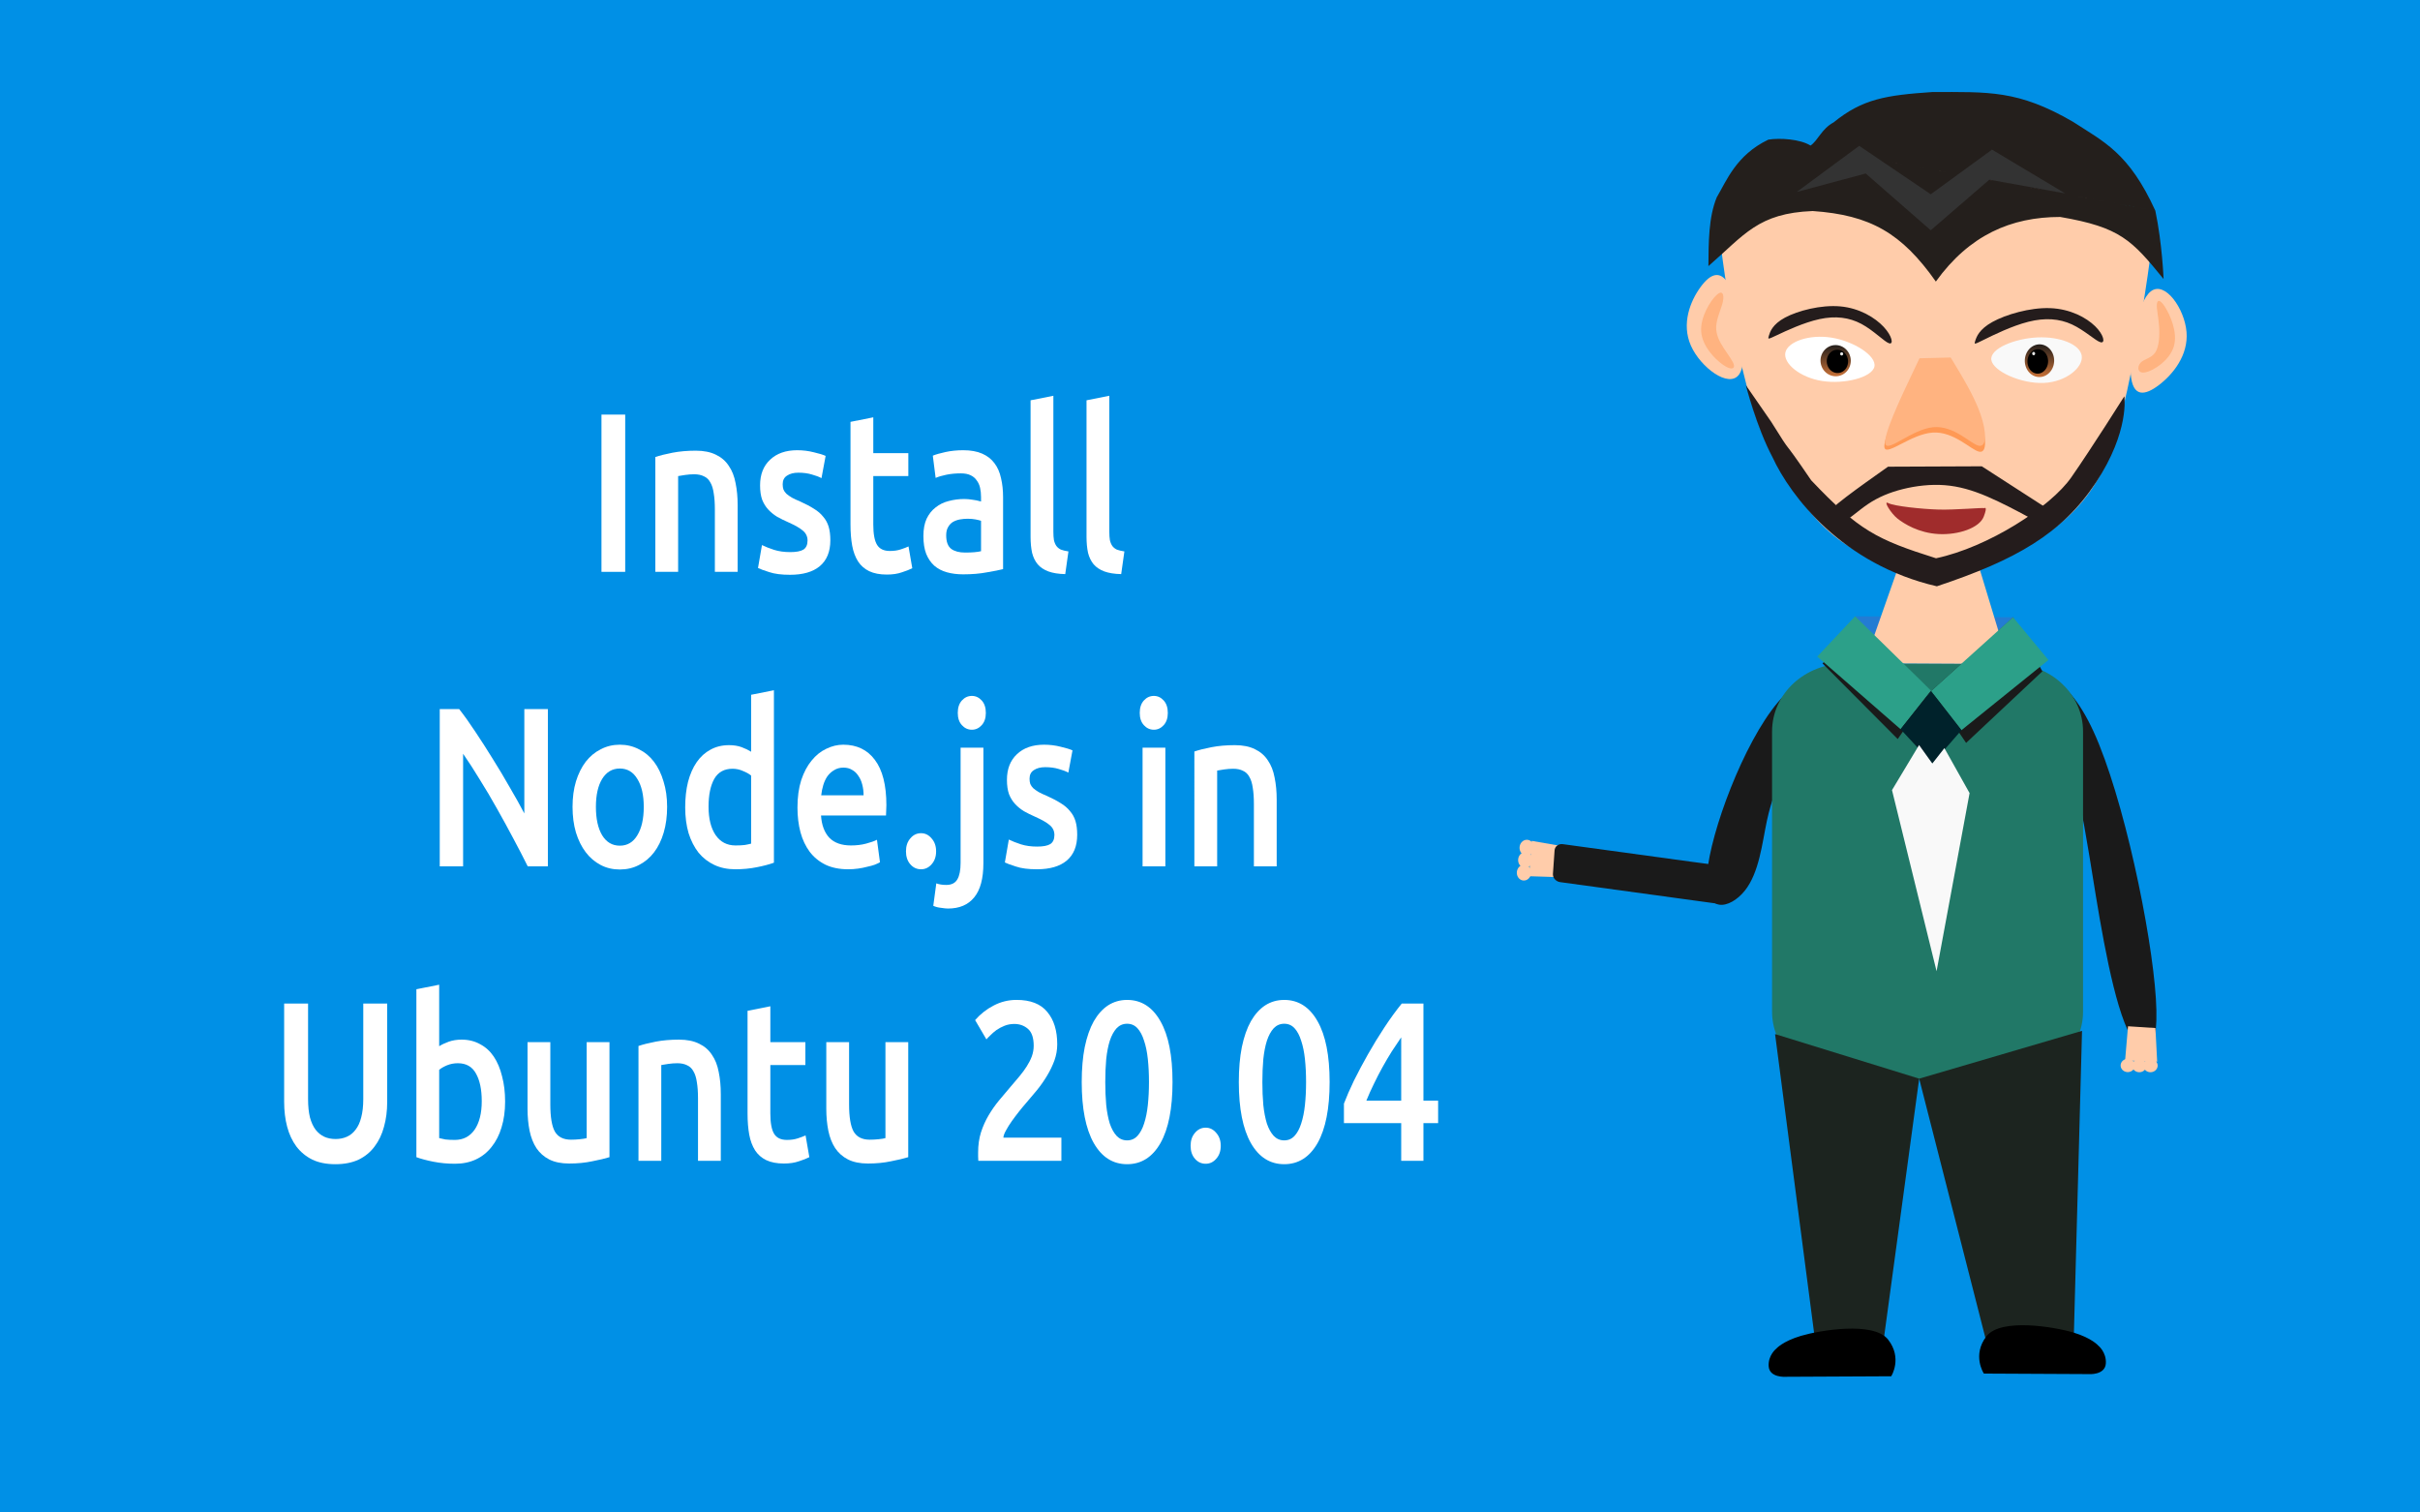 <?xml version="1.0" encoding="UTF-8" standalone="no"?>
<svg
   width="1680"
   height="1050"
   viewBox="0 0 444.5 277.812"
   version="1.1"
   id="svg3357"
   xmlns:xlink="http://www.w3.org/1999/xlink"
   xmlns="http://www.w3.org/2000/svg"
   xmlns:svg="http://www.w3.org/2000/svg"
   xmlns:rdf="http://www.w3.org/1999/02/22-rdf-syntax-ns#"
   xmlns:cc="http://creativecommons.org/ns#"
   xmlns:dc="http://purl.org/dc/elements/1.1/">
  <defs
     id="defs3351">
    <rect
       x="145.117"
       y="268.935"
       width="861.378"
       height="590.595"
       id="rect25145" />
    <rect
       x="168.396"
       y="270.678"
       width="816.319"
       height="597.089"
       id="rect20236" />
    <rect
       x="219.966"
       y="276.149"
       width="791.26"
       height="569.47"
       id="rect16290" />
    <rect
       x="218.734"
       y="291.546"
       width="793.897"
       height="592.245"
       id="rect12441" />
    <rect
       x="188.726"
       y="277.234"
       width="839.6"
       height="561.082"
       id="rect8359" />
    <rect
       x="220.396"
       y="345.83"
       width="788.804"
       height="413.286"
       id="rect4848" />
    <rect
       x="240.745"
       y="215.871"
       width="833.228"
       height="705.085"
       id="rect2129" />
    <linearGradient
       id="linearGradient967">
      <stop
         id="stop963"
         offset="0"
         style="stop-color:#3897f0;stop-opacity:1;" />
      <stop
         style="stop-color:#6ab1f4;stop-opacity:1"
         offset="0"
         id="stop971" />
      <stop
         id="stop965"
         offset="1"
         style="stop-color:#4aa0f1;stop-opacity:1" />
    </linearGradient>
    <linearGradient
       id="linearGradient4115">
      <stop
         style="stop-color:#000000;stop-opacity:1;"
         offset="0"
         id="stop4113" />
    </linearGradient>
    <linearGradient
       id="linearGradient878">
      <stop
         id="stop874"
         offset="0"
         style="stop-color:#241f1c;stop-opacity:1;" />
      <stop
         id="stop876"
         offset="1"
         style="stop-color:#c87137;stop-opacity:1" />
    </linearGradient>
    <filter
       style="color-interpolation-filters:sRGB"
       id="filter1854"
       x="-0.379"
       width="1.759"
       y="-0.334"
       height="1.668">
      <feGaussianBlur
         stdDeviation="1.029"
         id="feGaussianBlur1856" />
    </filter>
    <filter
       style="color-interpolation-filters:sRGB"
       id="filter1902"
       x="-0.472"
       width="1.945"
       y="-0.454"
       height="1.909">
      <feGaussianBlur
         stdDeviation="1.102"
         id="feGaussianBlur1904" />
    </filter>
    <filter
       style="color-interpolation-filters:sRGB"
       id="filter1934"
       x="-0.461"
       width="1.922"
       y="-0.419"
       height="1.838">
      <feGaussianBlur
         stdDeviation="1.017"
         id="feGaussianBlur1936" />
    </filter>
    <filter
       style="color-interpolation-filters:sRGB"
       id="filter1960"
       x="-0.403"
       width="1.805"
       y="-0.421"
       height="1.842">
      <feGaussianBlur
         stdDeviation="1.021"
         id="feGaussianBlur1962" />
    </filter>
    <filter
       style="color-interpolation-filters:sRGB"
       id="filter1986"
       x="-0.656"
       width="2.312"
       y="-0.359"
       height="1.719">
      <feGaussianBlur
         stdDeviation="1.013"
         id="feGaussianBlur1988" />
    </filter>
    <filter
       style="color-interpolation-filters:sRGB"
       id="filter2012"
       x="-0.461"
       width="1.922"
       y="-0.419"
       height="1.838">
      <feGaussianBlur
         stdDeviation="1.017"
         id="feGaussianBlur2014" />
    </filter>
    <filter
       style="color-interpolation-filters:sRGB"
       id="filter2034"
       x="-0.393"
       width="1.786"
       y="-0.343"
       height="1.685">
      <feGaussianBlur
         stdDeviation="1.027"
         id="feGaussianBlur2036" />
    </filter>
    <filter
       style="color-interpolation-filters:sRGB"
       id="filter2052"
       x="-0.432"
       width="1.865"
       y="-0.42"
       height="1.84">
      <feGaussianBlur
         stdDeviation="1.018"
         id="feGaussianBlur2054" />
    </filter>
    <filter
       style="color-interpolation-filters:sRGB"
       id="filter2070"
       x="-0.432"
       width="1.865"
       y="-0.42"
       height="1.84">
      <feGaussianBlur
         stdDeviation="1.018"
         id="feGaussianBlur2072" />
    </filter>
    <filter
       style="color-interpolation-filters:sRGB"
       id="filter2096"
       x="-0.656"
       width="2.312"
       y="-0.359"
       height="1.719">
      <feGaussianBlur
         stdDeviation="1.013"
         id="feGaussianBlur2098" />
    </filter>
    <filter
       style="color-interpolation-filters:sRGB"
       id="filter2850"
       x="-0.532"
       width="2.064"
       y="-0.556"
       height="2.112">
      <feGaussianBlur
         stdDeviation="1.348"
         id="feGaussianBlur2852" />
    </filter>
    <filter
       style="color-interpolation-filters:sRGB"
       id="filter2908"
       x="-0.467"
       width="1.935"
       y="-0.358"
       height="1.716">
      <feGaussianBlur
         stdDeviation="1.169"
         id="feGaussianBlur2910" />
    </filter>
    <filter
       style="color-interpolation-filters:sRGB"
       id="filter2944"
       x="-0.841"
       width="2.683"
       y="-0.354"
       height="1.707">
      <feGaussianBlur
         stdDeviation="1.154"
         id="feGaussianBlur2946" />
    </filter>
    <filter
       style="color-interpolation-filters:sRGB"
       id="filter2984"
       x="-0.486"
       width="1.973"
       y="-0.442"
       height="1.884">
      <feGaussianBlur
         stdDeviation="1.072"
         id="feGaussianBlur2986" />
    </filter>
    <filter
       style="color-interpolation-filters:sRGB"
       id="filter3139"
       x="-0.42"
       width="1.841"
       y="-0.39"
       height="1.779">
      <feGaussianBlur
         stdDeviation="1.168"
         id="feGaussianBlur3141" />
    </filter>
    <filter
       style="color-interpolation-filters:sRGB"
       id="filter3191"
       x="-0.452"
       width="1.905"
       y="-0.377"
       height="1.755">
      <feGaussianBlur
         stdDeviation="1.165"
         id="feGaussianBlur3193" />
    </filter>
    <filter
       style="color-interpolation-filters:sRGB"
       id="filter3250"
       x="-0.47"
       width="1.94"
       y="-0.41"
       height="1.82">
      <feGaussianBlur
         stdDeviation="1.229"
         id="feGaussianBlur3252" />
    </filter>
    <filter
       style="color-interpolation-filters:sRGB"
       id="filter3309"
       x="-0.789"
       width="2.579"
       y="-0.324"
       height="1.648">
      <feGaussianBlur
         stdDeviation="1.072"
         id="feGaussianBlur3311" />
    </filter>
    <filter
       style="color-interpolation-filters:sRGB"
       id="filter3367"
       x="-0.452"
       width="1.904"
       y="-0.47"
       height="1.94">
      <feGaussianBlur
         stdDeviation="1.14"
         id="feGaussianBlur3369" />
    </filter>
    <filter
       style="color-interpolation-filters:sRGB"
       id="filter3429"
       x="-0.435"
       width="1.87"
       y="-0.458"
       height="1.916">
      <feGaussianBlur
         stdDeviation="1.111"
         id="feGaussianBlur3431" />
    </filter>
    <filter
       style="color-interpolation-filters:sRGB"
       id="filter3491"
       x="-0.826"
       width="2.651"
       y="-0.452"
       height="1.904">
      <feGaussianBlur
         stdDeviation="1.274"
         id="feGaussianBlur3493" />
    </filter>
    <filter
       style="color-interpolation-filters:sRGB"
       id="filter3681"
       x="-0.511"
       width="2.022"
       y="-0.531"
       height="2.062">
      <feGaussianBlur
         stdDeviation="1.288"
         id="feGaussianBlur3683" />
    </filter>
    <filter
       style="color-interpolation-filters:sRGB"
       id="filter3747"
       x="-0.433"
       width="1.866"
       y="-0.401"
       height="1.802">
      <feGaussianBlur
         stdDeviation="1.203"
         id="feGaussianBlur3749" />
    </filter>
    <filter
       style="color-interpolation-filters:sRGB"
       id="filter3813"
       x="-0.55"
       width="2.101"
       y="-0.422"
       height="1.844">
      <feGaussianBlur
         stdDeviation="1.376"
         id="feGaussianBlur3815" />
    </filter>
    <filter
       style="color-interpolation-filters:sRGB"
       id="filter3871"
       x="-0.505"
       width="2.011"
       y="-0.532"
       height="2.064">
      <feGaussianBlur
         stdDeviation="1.29"
         id="feGaussianBlur3873" />
    </filter>
    <linearGradient
       xlink:href="#linearGradient878"
       id="linearGradient1478"
       gradientUnits="userSpaceOnUse"
       gradientTransform="matrix(0.176,0,0,0.218,92.945,131.356)"
       x1="69.074"
       y1="24.387"
       x2="69.074"
       y2="43.728" />
    <linearGradient
       xlink:href="#linearGradient878"
       id="linearGradient1480"
       gradientUnits="userSpaceOnUse"
       gradientTransform="matrix(0.176,0,0,0.218,92.945,131.356)"
       x1="69.074"
       y1="24.387"
       x2="69.074"
       y2="43.728" />
    <radialGradient
       gradientUnits="userSpaceOnUse"
       gradientTransform="matrix(2.103,0,0,1.314,0,60.674)"
       r="105.701"
       fy="59.531"
       fx="105.701"
       cy="59.531"
       cx="105.701"
       id="radialGradient969"
       xlink:href="#linearGradient967" />
  </defs>
  <g
     id="flowRoot874"
     style="font-style:normal;font-weight:normal;font-size:40px;line-height:1.25;font-family:sans-serif;letter-spacing:0px;word-spacing:0px;fill:#000000;fill-opacity:1;stroke:none"
     transform="matrix(2.333,0,0,2.388,-3.448,-16.687)" />
  <g
     id="flowRoot1713"
     style="font-style:normal;font-weight:normal;font-size:40px;line-height:1.25;font-family:sans-serif;letter-spacing:0px;word-spacing:0px;fill:#000000;fill-opacity:1;stroke:none"
     transform="matrix(2.103,0,0,2.333,-3.107,-9.965)" />
  <path
     id="rect6108"
     d="M 0,0 H 444.5 V 277.812 H 0 Z"
     style="opacity:1;fill:#0090e6;fill-opacity:1;stroke:none;stroke-width:9.703;stroke-miterlimit:4;stroke-dasharray:none;paint-order:stroke markers fill" />
  <g
     id="flowRoot1110"
     style="font-style:normal;font-weight:normal;font-size:40px;line-height:1.25;font-family:sans-serif;letter-spacing:0px;word-spacing:0px;fill:#000000;fill-opacity:1;stroke:none"
     transform="matrix(2.103,0,0,2.333,-3.107,-9.965)" />
  <g
     id="layer1-0"
     transform="matrix(1.573,0,0,1.459,245.021,25.836)">
    <g
       transform="translate(-93.009,-101.886)"
       id="g1034-6">
      <path
         style="fill:#ffccaa;stroke:none;stroke-width:0.327px;stroke-linecap:butt;stroke-linejoin:miter;stroke-opacity:1"
         d="m 188.888,111.853 c 0,0 -2.21,20.817 -5.487,29.96 -3.277,9.143 -12.298,14.138 -21.674,13.759 -9.376,-0.378 -13.648,-6.465 -17.833,-14.869 -4.185,-8.404 -6.036,-28.628 -6.036,-28.628 19.698,-15.342 35.359,-7.754 51.03,-0.222 z"
         id="path4685-2" />
      <path
         id="path4687-6"
         d="m 22.516,161.076 c 1.868,-0.091 5.603,-0.272 7.801,5.599 2.199,5.871 2.861,17.794 1.976,23.057 -0.884,5.263 -3.315,3.866 -4.235,1.263 -0.92,-2.602 -0.33,-6.407 -0.149,-9.276 0.181,-2.869 -0.047,-4.8 -0.275,-6.731 0,0 0,0 0.317,-1.128 0.317,-1.128 0.953,-3.384 -0.212,-5.688 -1.165,-2.304 -4.128,-4.654 -5.61,-5.83 -1.482,-1.176 -1.482,-1.176 0.386,-1.266 z"
         style="fill:#1a1a1a;fill-opacity:1;stroke:none;stroke-width:0.265px;stroke-linecap:butt;stroke-linejoin:miter;stroke-opacity:1"
         transform="matrix(-1.115,-0.224,-0.262,0.954,222.289,20.41)" />
      <path
         transform="rotate(-6.923,163.22,-1076.232)"
         style="fill:#1a1a1a;fill-opacity:1;stroke:none;stroke-width:0.265px;stroke-linecap:butt;stroke-linejoin:miter;stroke-opacity:1"
         d="m 23.998,162.252 c 0.386,-1.266 4.121,-1.448 6.599,7.117 2.478,8.565 3.699,25.875 3.174,34.253 -0.525,8.377 -2.794,7.821 -4.004,2.55 -1.21,-5.271 -1.359,-15.252 -1.538,-21.235 -0.179,-5.983 -0.387,-7.966 -0.595,-9.949 0,0 0,0 0.317,-1.128 0.317,-1.128 0.953,-3.384 -0.212,-5.688 -1.165,-2.304 -4.128,-4.654 -3.742,-5.921 z"
         id="path4689-1" />
      <g
         style="fill:#ffccaa"
         id="g4701-8"
         transform="matrix(-1,0,0,1,284.227,-12.347)">
        <path
           style="fill:#ffccaa;stroke:none;stroke-width:0.111px;stroke-linecap:butt;stroke-linejoin:miter;stroke-opacity:1"
           d="m 95.298,225.949 3.2,-0.223 0.342,4.299 -3.746,0.161 z"
           id="path4691-7" />
        <g
           style="fill:#ffccaa"
           id="g4699-9">
          <path
             id="circle4693-2"
             d="m 99.36,230.66 a 0.834,0.834 0 0 1 -0.834,0.834 0.834,0.834 0 0 1 -0.834,-0.834 0.834,0.834 0 0 1 0.834,-0.834 0.834,0.834 0 0 1 0.834,0.834 z"
             style="opacity:1;fill:#ffccaa;fill-opacity:1;stroke:none;stroke-width:1.6;stroke-linecap:butt;stroke-linejoin:round;stroke-miterlimit:4;stroke-dasharray:none;stroke-dashoffset:0;stroke-opacity:1;paint-order:markers stroke fill" />
          <path
             id="circle4695-0"
             d="m 98.013,230.676 a 0.834,0.834 0 0 1 -0.834,0.834 0.834,0.834 0 0 1 -0.834,-0.834 0.834,0.834 0 0 1 0.834,-0.834 0.834,0.834 0 0 1 0.834,0.834 z"
             style="opacity:1;fill:#ffccaa;fill-opacity:1;stroke:none;stroke-width:1.6;stroke-linecap:butt;stroke-linejoin:round;stroke-miterlimit:4;stroke-dasharray:none;stroke-dashoffset:0;stroke-opacity:1;paint-order:markers stroke fill" />
          <path
             id="circle4697-2"
             d="m 96.707,230.676 a 0.834,0.834 0 0 1 -0.834,0.834 0.834,0.834 0 0 1 -0.834,-0.834 0.834,0.834 0 0 1 0.834,-0.834 0.834,0.834 0 0 1 0.834,0.834 z"
             style="opacity:1;fill:#ffccaa;fill-opacity:1;stroke:none;stroke-width:1.6;stroke-linecap:butt;stroke-linejoin:round;stroke-miterlimit:4;stroke-dasharray:none;stroke-dashoffset:0;stroke-opacity:1;paint-order:markers stroke fill" />
        </g>
      </g>
      <path
         id="rect4703-3"
         d="m -171.922,167.708 h 19.202 c 4.74,0 8.556,3.816 8.556,8.556 v 35.271 c 0,4.74 -3.816,8.556 -8.556,8.556 h -19.202 c -4.74,0 -8.556,-3.816 -8.556,-8.556 v -35.271 c 0,-4.74 3.816,-8.556 8.556,-8.556 z"
         style="opacity:1;fill:#217867;fill-opacity:1;stroke:none;stroke-width:1.396;stroke-linecap:butt;stroke-linejoin:round;stroke-miterlimit:4;stroke-dasharray:none;stroke-dashoffset:0;stroke-opacity:1;paint-order:markers stroke fill"
         transform="scale(-1,1)" />
      <path
         style="fill:#1a1a1a;stroke:none;stroke-width:0.265px;stroke-linecap:butt;stroke-linejoin:miter;stroke-opacity:1"
         d="m 162.725,171.186 -8.386,-8.231 -4.287,4.748 8.785,9.517 z"
         id="path4705-7" />
      <path
         style="fill:#1a1a1a;stroke:none;stroke-width:0.265px;stroke-linecap:butt;stroke-linejoin:miter;stroke-opacity:1"
         d="m 172.301,161.884 3.425,6.813 -8.904,9.008 -4.097,-6.519 z"
         id="path4707-5" />
      <path
         style="opacity:0.648;fill:#3771c8;fill-opacity:1;stroke:none;stroke-width:0.265px;stroke-linecap:butt;stroke-linejoin:miter;stroke-opacity:1"
         d="m 172.301,161.884 -18.438,-0.117 -0.117,4.228 18.79,0.47 z"
         id="path4709-9" />
      <g
         style="fill:#ffccaa"
         transform="matrix(-1,0,0,1,283.576,-10.105)"
         id="g4713-2">
        <path
           id="path4711-2"
           d="m 115.799,163.684 8.001,-0.677 4.833,14.816 c -5.072,-0.084 -10.512,0.084 -16.808,0 z"
           style="fill:#ffccaa;stroke:none;stroke-width:0.15px;stroke-linecap:butt;stroke-linejoin:miter;stroke-opacity:1" />
      </g>
      <path
         style="fill:#2ca089;fill-opacity:1;stroke:none;stroke-width:0.288px;stroke-linecap:butt;stroke-linejoin:miter;stroke-opacity:1"
         d="m 162.725,171.119 -8.861,-9.353 -4.423,5.071 9.73,9.146 z"
         id="path4715-8" />
      <path
         style="fill:#2ca089;fill-opacity:1;stroke:none;stroke-width:0.265px;stroke-linecap:butt;stroke-linejoin:miter;stroke-opacity:1"
         d="m 172.301,161.884 4.136,5.385 -10.16,8.837 -3.552,-4.92 z"
         id="path4717-9" />
      <path
         style="fill:#00222b;stroke:none;stroke-width:0.187px;stroke-linecap:butt;stroke-linejoin:miter;stroke-opacity:1"
         d="m 162.725,171.186 3.552,4.92 -3.396,4.197 -3.71,-4.319 z"
         id="path4719-7" />
      <path
         style="fill:#f9f9f9;fill-opacity:1;stroke:none;stroke-width:0.265px;stroke-linecap:butt;stroke-linejoin:miter;stroke-opacity:1"
         d="m 164.287,178.363 2.941,5.662 -3.854,22.423 -5.205,-22.8 3.162,-5.675 1.549,2.33 z"
         id="path4721-3" />
      <g
         style="fill:#ffccaa"
         id="g4733-6"
         transform="matrix(-0.126,1.183,-0.993,-0.128,356.656,107.005)">
        <path
           id="path4723-1"
           d="m 95.298,225.949 3.2,-0.223 0.342,4.299 -3.746,0.161 z"
           style="fill:#ffccaa;stroke:none;stroke-width:0.111px;stroke-linecap:butt;stroke-linejoin:miter;stroke-opacity:1" />
        <g
           style="fill:#ffccaa"
           id="g4731-2">
          <path
             id="circle4725-9"
             d="m 99.36,230.66 a 0.834,0.834 0 0 1 -0.834,0.834 0.834,0.834 0 0 1 -0.834,-0.834 0.834,0.834 0 0 1 0.834,-0.834 0.834,0.834 0 0 1 0.834,0.834 z"
             style="opacity:1;fill:#ffccaa;fill-opacity:1;stroke:none;stroke-width:1.6;stroke-linecap:butt;stroke-linejoin:round;stroke-miterlimit:4;stroke-dasharray:none;stroke-dashoffset:0;stroke-opacity:1;paint-order:markers stroke fill" />
          <path
             id="circle4727-3"
             d="m 98.013,230.676 a 0.834,0.834 0 0 1 -0.834,0.834 0.834,0.834 0 0 1 -0.834,-0.834 0.834,0.834 0 0 1 0.834,-0.834 0.834,0.834 0 0 1 0.834,0.834 z"
             style="opacity:1;fill:#ffccaa;fill-opacity:1;stroke:none;stroke-width:1.6;stroke-linecap:butt;stroke-linejoin:round;stroke-miterlimit:4;stroke-dasharray:none;stroke-dashoffset:0;stroke-opacity:1;paint-order:markers stroke fill" />
          <path
             id="circle4729-1"
             d="m 96.707,230.676 a 0.834,0.834 0 0 1 -0.834,0.834 0.834,0.834 0 0 1 -0.834,-0.834 0.834,0.834 0 0 1 0.834,-0.834 0.834,0.834 0 0 1 0.834,0.834 z"
             style="opacity:1;fill:#ffccaa;fill-opacity:1;stroke:none;stroke-width:1.6;stroke-linecap:butt;stroke-linejoin:round;stroke-miterlimit:4;stroke-dasharray:none;stroke-dashoffset:0;stroke-opacity:1;paint-order:markers stroke fill" />
        </g>
      </g>
      <path
         style="fill:#1c241f;fill-opacity:1;stroke:none;stroke-width:0.187px;stroke-linecap:butt;stroke-linejoin:miter;stroke-opacity:1"
         d="m 180.359,213.954 -19.017,6.02 8.116,34.258 9.883,0.576 z"
         id="path4735-9" />
      <path
         style="fill:#1c241f;fill-opacity:1;stroke:none;stroke-width:0.313px;stroke-linecap:butt;stroke-linejoin:miter;stroke-opacity:1"
         d="m 144.515,214.361 16.828,5.613 -4.371,34.68 -7.649,-0.601 z"
         id="path4737-4" />
      <path
         style="fill:#000000;fill-opacity:1;stroke:#000000;stroke-width:0.195px;stroke-linecap:butt;stroke-linejoin:miter;stroke-opacity:1"
         d="m 157.641,252.887 c -1.636,-2.273 -7.913,-1.131 -10.056,-0.445 -2.144,0.686 -2.866,1.6 -2.866,1.6 0,0 -0.938,0.789 -0.853,2.146 0.085,1.357 1.865,1.221 1.865,1.221 l 12.287,-0.065 c 0,0 1.26,-2.184 -0.376,-4.457 z"
         id="path4739-7" />
      <path
         id="path4741-8"
         d="m 169.265,252.481 c 1.636,-2.307 7.913,-1.148 10.056,-0.452 2.144,0.696 2.866,1.624 2.866,1.624 0,0 0.938,0.801 0.853,2.178 -0.085,1.378 -1.865,1.239 -1.865,1.239 l -12.22,-0.066 c 0,0 -1.327,-2.216 0.309,-4.523 z"
         style="fill:#000000;fill-opacity:1;stroke:#000000;stroke-width:0.197px;stroke-linecap:butt;stroke-linejoin:miter;stroke-opacity:1" />
      <g
         id="g4757-4"
         transform="matrix(-0.861,0,0,0.976,267.778,-4.63)">
        <g
           id="g4745-5">
          <path
             style="fill:#f9f9f9;stroke:none;stroke-width:0.265px;stroke-linecap:butt;stroke-linejoin:miter;stroke-opacity:1"
             d="M 35.448,33.019 C 36.256,26.979 49.378,22.295 64.284,22.338 79.19,22.381 96.073,27.152 95.266,33.191 94.459,39.23 76.014,46.553 61.06,46.51 46.106,46.468 34.641,39.058 35.448,33.019 Z"
             id="path4743-0"
             transform="matrix(0.205,0.008,-0.008,0.244,94.568,128.549)" />
        </g>
        <g
           id="g4755-3">
          <path
             style="opacity:1;fill:url(#linearGradient1478);fill-opacity:1;stroke:none;stroke-width:0.314;stroke-linecap:butt;stroke-linejoin:round;stroke-miterlimit:4;stroke-dasharray:none;stroke-dashoffset:0;stroke-opacity:1;paint-order:markers stroke fill"
             id="path4747-6"
             d="m 107.07,138.779 a 1.989,2.108 0 0 1 -1.978,2.108 1.989,2.108 0 0 1 -2,-2.084 1.989,2.108 0 0 1 1.955,-2.131 1.989,2.108 0 0 1 2.022,2.06"
             transform="matrix(1,-0.012,0.016,1,0,0)" />
          <g
             id="g4753-1">
            <path
               transform="matrix(1,-0.01,0.019,1,0,0)"
               d="m 106.3,138.661 a 1.4,1.575 0 0 1 -1.392,1.575 1.4,1.575 0 0 1 -1.408,-1.557 1.4,1.575 0 0 1 1.376,-1.592 1.4,1.575 0 0 1 1.423,1.539"
               id="path4749-0"
               style="opacity:1;fill:#000000;fill-opacity:1;stroke:none;stroke-width:0.516;stroke-linecap:butt;stroke-linejoin:round;stroke-miterlimit:4;stroke-dasharray:none;stroke-dashoffset:0;stroke-opacity:1;paint-order:markers stroke fill" />
            <path
               d="m 108.292,136.6 a 0.202,0.217 0 0 1 -0.2,0.217 0.202,0.217 0 0 1 -0.203,-0.215 0.202,0.217 0 0 1 0.198,-0.22 0.202,0.217 0 0 1 0.205,0.212"
               id="path4751-6"
               style="opacity:1;fill:#e6e6e6;fill-opacity:1;stroke:none;stroke-width:0.891;stroke-linecap:butt;stroke-linejoin:round;stroke-miterlimit:4;stroke-dasharray:none;stroke-dashoffset:0;stroke-opacity:1;paint-order:markers stroke fill" />
          </g>
        </g>
      </g>
      <path
         transform="matrix(-0.533,0,0,0.491,199.558,57.635)"
         id="path4759-3"
         d="m 64.637,147.75 c -2.458,4.678 -4.916,9.356 -6.277,13.812 -1.361,4.457 -1.625,8.689 0.156,8.318 1.782,-0.372 5.538,-5.258 10.213,-4.908 4.675,0.35 9.933,5.909 10.542,3.973 0.61,-1.936 -3.527,-11.471 -5.595,-16.207 -2.068,-4.736 -2.068,-4.673 -2.068,-4.61"
         style="fill:#ff9955;stroke:none;stroke-width:0.265px;stroke-linecap:butt;stroke-linejoin:miter;stroke-opacity:1" />
      <path
         style="fill:#ffb380;stroke:none;stroke-width:0.265px;stroke-linecap:butt;stroke-linejoin:miter;stroke-opacity:1"
         d="m 64.637,147.75 c -2.638,4.711 -5.276,9.422 -6.644,13.688 -1.368,4.266 -1.466,8.087 0.37,7.672 1.836,-0.414 5.536,-4.979 10.213,-4.481 4.677,0.497 9.994,6.02 10.639,4.11 0.645,-1.91 -3.48,-11.355 -5.543,-16.078 -2.063,-4.723 -2.063,-4.723 -2.063,-4.723"
         id="path4761-2"
         transform="matrix(-0.523,0,0,0.52,198.83,52.355)" />
      <path
         style="fill:#241c1c;stroke:none;stroke-width:0.265px;stroke-linecap:butt;stroke-linejoin:miter;stroke-opacity:1"
         d="m 37.293,94.282 c 3.022,-2.503 8.513,-5.006 15.377,-5.149 6.865,-0.144 15.099,2.071 19.629,4.304 4.53,2.233 5.354,4.483 5.766,5.608 0.412,1.125 0.412,1.125 -2.825,-0.303 -3.237,-1.428 -9.567,-4.221 -15.204,-5.517 -5.637,-1.296 -10.504,-1.062 -14.854,0.62 -4.35,1.683 -8.179,4.814 -9.82,5.128 -1.641,0.315 -1.092,-2.187 1.93,-4.69 z"
         id="path4765-0"
         transform="matrix(-0.343,-0.005,-0.004,0.428,195.061,85.085)" />
      <path
         transform="matrix(-0.329,-0.023,0.001,0.432,169.374,85.457)"
         id="path4767-6"
         d="m 37.293,94.282 c 3.022,-2.503 8.513,-5.006 15.377,-5.149 6.865,-0.144 15.099,2.071 19.629,4.304 4.53,2.233 5.354,4.483 5.766,5.608 0.412,1.125 0.412,1.125 -2.825,-0.303 -3.237,-1.428 -9.567,-4.221 -15.204,-5.517 -5.637,-1.296 -10.504,-1.062 -14.854,0.62 -4.35,1.683 -8.179,4.814 -9.82,5.128 -1.641,0.315 -1.092,-2.187 1.93,-4.69 z"
         style="fill:#241c1c;stroke:none;stroke-width:0.265px;stroke-linecap:butt;stroke-linejoin:miter;stroke-opacity:1" />
      <g
         id="g4771-1"
         transform="matrix(-0.945,0.012,0.018,0.906,274.58,2.116)">
        <path
           transform="matrix(1.186,5.7067022e-4,2.8903645e-4,0.445,37.761,92.718)"
           id="path4769-5"
           d="m 69.902,138.513 c 0,0 0,0 0,0 m 4.978,-1.461 c 1.586,3.253 3.172,6.506 4.417,9.264 1.245,2.757 2.147,5.018 2.241,6.672 0.094,1.655 -0.6,2.67 -1.488,1.701 -0.888,-0.969 -1.863,-3.803 -2.975,-5.991 -1.112,-2.188 -2.33,-3.638 -3.703,-4.604 -1.373,-0.966 -2.9,-1.447 -4.361,-1.056 -1.461,0.391 -2.854,1.653 -4.393,3.69 -1.539,2.037 -3.22,4.845 -4.062,6.251 -0.842,1.406 -0.842,1.406 -1.342,1.35 -0.5,-0.056 -1.501,-0.167 -2.001,-0.222 -0.501,-0.056 -0.501,-0.056 -0.501,-0.056 0,0 8.399,-16.766 8.399,-16.766"
           style="fill:#241c1c;stroke:none;stroke-width:0.265px;stroke-linecap:butt;stroke-linejoin:miter;stroke-opacity:1" />
      </g>
      <path
         transform="matrix(0.638,-0.307,-0.339,-0.65,142.045,243.533)"
         id="path4773-5"
         d="m 71.133,139.013 c -2.636,-1.462 -5.041,3.765 -4.653,7.814 0.387,4.049 3.567,6.917 6.203,8.379 2.636,1.462 4.729,1.517 4.342,-2.532 -0.388,-4.048 -3.255,-12.2 -5.891,-13.662 z"
         style="fill:#ffccaa;stroke:none;stroke-width:0.265px;stroke-linecap:butt;stroke-linejoin:miter;stroke-opacity:1" />
      <g
         style="fill:#ffb380"
         transform="matrix(-1.009,0.165,0.169,0.986,268.414,-32.572)"
         id="g4777-4">
        <path
           transform="rotate(-157.399,113.695,129.926)"
           id="path4775-7"
           d="m 74.458,135.91 c -0.397,1.101 -0.741,3.199 0.124,4.808 0.865,1.609 2.936,2.728 3.905,2.972 0.969,0.245 0.834,-0.385 0.236,-1.045 -0.598,-0.66 -1.722,-1.393 -2.324,-2.251 -0.603,-0.858 -0.716,-1.862 -0.741,-2.851 -0.026,-0.99 0.036,-1.963 -0.158,-2.399 -0.194,-0.436 -0.644,-0.335 -1.041,0.766 z"
           style="fill:#ffb380;stroke:none;stroke-width:0.265px;stroke-linecap:butt;stroke-linejoin:miter;stroke-opacity:1" />
      </g>
      <path
         style="fill:#ffccaa;stroke:none;stroke-width:0.265px;stroke-linecap:butt;stroke-linejoin:miter;stroke-opacity:1"
         d="m 71.133,139.013 c -2.636,-1.462 -5.041,3.765 -4.653,7.814 0.387,4.049 3.567,6.917 6.203,8.379 2.636,1.462 4.729,1.517 4.342,-2.532 -0.388,-4.048 -3.255,-12.2 -5.891,-13.662 z"
         id="path4781-6"
         transform="matrix(-0.686,0.108,0.123,0.719,220.106,13.21)" />
      <g
         transform="matrix(-0.993,-0.118,-0.118,0.993,293.843,1.015)"
         id="g4787-5"
         style="fill:#ffb380">
        <g
           id="g4785-6"
           style="fill:#ffb380">
          <path
             transform="rotate(13.895,92.176,189.686)"
             id="path4783-9"
             d="m 75.246,135.667 c -0.477,1.086 -1.117,3.392 -0.42,5.078 0.697,1.687 2.731,2.753 3.704,2.832 0.973,0.08 0.886,-0.827 0.416,-1.262 -0.47,-0.435 -1.323,-0.399 -1.87,-1.075 -0.546,-0.676 -0.786,-2.064 -0.855,-3.248 -0.069,-1.183 0.031,-2.163 -0.076,-2.72 -0.107,-0.557 -0.422,-0.692 -0.899,0.394 z"
             style="fill:#ffb380;stroke:none;stroke-width:0.265px;stroke-linecap:butt;stroke-linejoin:miter;stroke-opacity:1" />
        </g>
      </g>
      <path
         style="fill:#241f1c;stroke:none;stroke-width:0.147px;stroke-linecap:butt;stroke-linejoin:miter;stroke-opacity:1"
         d="m 188.919,110.706 c 0.806,4.137 0.962,8.598 0.962,8.598 -3.718,-4.902 -5.037,-6.514 -12.076,-7.813 -5.738,0 -10.614,2.29 -14.516,8.134 -3.978,-6.088 -7.648,-8.381 -14.38,-8.88 -6.384,0.267 -7.957,2.987 -12.179,6.935 0.026,-2.97 0.01,-6.14 0.977,-8.668 1.121,-2.011 2.232,-5.298 6.021,-7.255 m 0,0 c 1.38,-0.239 3.735,-0.06 4.928,0.747 0.881,-0.657 1.293,-2.11 2.691,-2.917 3.375,-2.957 6.102,-3.422 11.537,-3.823 6.557,-8e-4 9.993,-0.271 16.406,3.739 3.606,2.53 6.537,3.888 9.629,11.203"
         id="path4791-3" />
      <path
         style="fill:#333333;stroke:none;stroke-width:0.222px;stroke-linecap:butt;stroke-linejoin:miter;stroke-opacity:1"
         d="m 178.386,108.524 -8.537,-5.508 -7.155,5.62 -8.354,-6.099 -7.308,5.816 8.066,-2.334 7.595,7.149 6.841,-6.372 z"
         id="path4793-7" />
      <path
         style="fill:#241c1c;stroke:none;stroke-width:0.38px;stroke-linecap:butt;stroke-linejoin:miter;stroke-opacity:1"
         d="m 163.406,157.989 c -11.007,-2.744 -17.084,-11.323 -19.188,-16.246 -1.895,-3.852 -3.111,-9.066 -3.111,-9.066 l 2.946,4.586 c 2.887,4.98 0.725,1.117 4.678,7.379 5.557,6.311 7.63,7.455 14.579,9.819 6.075,-1.384 13.374,-6.444 15.793,-10.185 2.418,-3.742 6.195,-10.208 6.195,-10.208 0,0 0.646,4.399 -3.32,10.863 -3.966,6.464 -9.383,9.759 -18.572,13.059"
         id="path4795-4" />
      <g
         id="g4809-5"
         transform="matrix(-0.888,0,0,0.931,269.488,1.75)">
        <path
           style="fill:#ffffff;fill-opacity:1;stroke:none;stroke-width:0.265px;stroke-linecap:butt;stroke-linejoin:miter;stroke-opacity:1"
           d="M 35.578,32.306 C 36.313,26.21 49.489,20.755 63.865,21.352 78.242,21.948 94,28.607 93.266,34.702 92.532,40.797 75.356,46.351 60.933,45.752 46.51,45.152 34.843,38.401 35.578,32.306 Z"
           id="path4797-2"
           transform="matrix(-0.204,0.023,0.026,0.243,145.797,127.535)" />
        <g
           transform="matrix(-1,0,0,1,240.069,-0.209)"
           id="g4807">
          <path
             transform="matrix(1,-0.012,0.016,1,0,0)"
             d="m 107.07,138.779 a 1.989,2.108 0 0 1 -1.978,2.108 1.989,2.108 0 0 1 -2,-2.084 1.989,2.108 0 0 1 1.955,-2.131 1.989,2.108 0 0 1 2.022,2.06"
             id="path4799-5"
             style="opacity:1;fill:url(#linearGradient1480);fill-opacity:1;stroke:none;stroke-width:0.314;stroke-linecap:butt;stroke-linejoin:round;stroke-miterlimit:4;stroke-dasharray:none;stroke-dashoffset:0;stroke-opacity:1;paint-order:markers stroke fill" />
          <g
             id="g4805-4">
            <path
               style="opacity:1;fill:#000000;fill-opacity:1;stroke:none;stroke-width:0.516;stroke-linecap:butt;stroke-linejoin:round;stroke-miterlimit:4;stroke-dasharray:none;stroke-dashoffset:0;stroke-opacity:1;paint-order:markers stroke fill"
               id="path4801-7"
               d="m 106.3,138.661 a 1.4,1.575 0 0 1 -1.392,1.575 1.4,1.575 0 0 1 -1.408,-1.557 1.4,1.575 0 0 1 1.376,-1.592 1.4,1.575 0 0 1 1.423,1.539"
               transform="matrix(1,-0.01,0.019,1,0,0)" />
            <path
               style="opacity:1;fill:#e6e6e6;fill-opacity:1;stroke:none;stroke-width:0.891;stroke-linecap:butt;stroke-linejoin:round;stroke-miterlimit:4;stroke-dasharray:none;stroke-dashoffset:0;stroke-opacity:1;paint-order:markers stroke fill"
               id="path4803-4"
               d="m 108.292,136.6 a 0.202,0.217 0 0 1 -0.2,0.217 0.202,0.217 0 0 1 -0.203,-0.215 0.202,0.217 0 0 1 0.198,-0.22 0.202,0.217 0 0 1 0.205,0.212" />
          </g>
        </g>
      </g>
      <path
         style="fill:none;stroke:#000000;stroke-width:0;stroke-linecap:butt;stroke-linejoin:miter;stroke-miterlimit:4;stroke-dasharray:none;stroke-opacity:1"
         d="m 170.335,147.064 -6.764,-0.529 -0.713,0.184 -0.391,0.46 -0.207,0.345 1.15,0.276 7.247,0.115 z"
         id="path4811-4" />
      <path
         style="fill:#a02c2c;fill-opacity:1;stroke:none;stroke-width:0.294px;stroke-linecap:butt;stroke-linejoin:miter;stroke-opacity:1"
         d="m 168.95,148.15 c -0.195,-0.083 -3.405,0.238 -5.338,0.179 -1.933,-0.059 -5.209,-0.428 -5.875,-0.815 -0.666,-0.388 0.327,1.321 1.083,1.96 0.756,0.639 2.459,1.804 4.787,1.938 2.328,0.134 4.77,-0.775 5.272,-2.187 0.502,-1.413 0.071,-1.074 0.071,-1.074 z"
         id="path4813-3" />
      <path
         id="rect4815-0"
         d="m -151.034,171.473 h 18.697 c 0.507,0 0.916,0.408 0.916,0.916 v 2.96 c 0,0.507 -0.408,0.916 -0.916,0.916 h -18.697 c -0.507,0 -0.916,-0.408 -0.916,-0.916 v -2.96 c 0,-0.507 0.408,-0.916 0.916,-0.916 z"
         style="fill:#1a1a1a;fill-opacity:1;stroke:none;stroke-width:0.19"
         transform="matrix(-0.989,-0.146,-0.065,0.998,0,0)" />
    </g>
  </g>
  <g
     id="flowRoot1288"
     style="font-style:normal;font-weight:normal;font-size:40px;line-height:1.25;font-family:sans-serif;letter-spacing:0px;word-spacing:0px;fill:#000000;fill-opacity:1;stroke:none"
     transform="scale(2.103,2.333)" />
  <g
     aria-label="Install
Node.js in
Ubuntu 20.04"
     transform="matrix(0.865,0,0,1.042,-340.644,-214.06)"
     id="text25143"
     style="font-size:40px;line-height:1.25;letter-spacing:0px;word-spacing:0px;white-space:pre;shape-inside:url(#rect25145);fill:#ffffff">
    <path
       d="m 521.526,278.515 h 5.04 v 27.72 h -5.04 z"
       style="font-weight:500;font-family:Ubuntu;-inkscape-font-specification:'Ubuntu Medium';text-align:center;text-anchor:middle"
       id="path26589" />
    <path
       d="m 532.966,285.995 q 1.4,-0.4 3.64,-0.76 2.24,-0.36 4.96,-0.36 2.56,0 4.28,0.72 1.72,0.68 2.72,1.96 1.04,1.24 1.44,3.04 0.44,1.76 0.44,3.88 v 11.76 h -4.84 v -11 q 0,-1.68 -0.24,-2.84 -0.2,-1.2 -0.72,-1.92 -0.48,-0.76 -1.36,-1.08 -0.84,-0.36 -2.08,-0.36 -0.92,0 -1.92,0.12 -1,0.12 -1.48,0.2 v 16.88 h -4.84 z"
       style="font-weight:500;font-family:Ubuntu;-inkscape-font-specification:'Ubuntu Medium';text-align:center;text-anchor:middle"
       id="path26591" />
    <path
       d="m 561.606,302.755 q 1.92,0 2.8,-0.44 0.88,-0.48 0.88,-1.6 0,-1.04 -0.96,-1.72 -0.92,-0.68 -3.08,-1.48 -1.32,-0.48 -2.44,-1 -1.08,-0.56 -1.88,-1.28 -0.8,-0.72 -1.28,-1.72 -0.44,-1.04 -0.44,-2.52 0,-2.88 2.12,-4.52 2.12,-1.68 5.76,-1.68 1.84,0 3.52,0.36 1.68,0.32 2.52,0.64 l -0.88,3.92 q -0.8,-0.36 -2.04,-0.64 -1.24,-0.32 -2.88,-0.32 -1.48,0 -2.4,0.52 -0.92,0.48 -0.92,1.52 0,0.52 0.16,0.92 0.2,0.4 0.64,0.76 0.44,0.32 1.16,0.68 0.72,0.32 1.76,0.68 1.72,0.64 2.92,1.28 1.2,0.6 1.96,1.4 0.8,0.76 1.16,1.76 0.36,1 0.36,2.4 0,3 -2.24,4.56 -2.2,1.52 -6.32,1.52 -2.76,0 -4.44,-0.48 -1.68,-0.44 -2.36,-0.72 l 0.84,-4.04 q 1.08,0.44 2.56,0.84 1.52,0.4 3.44,0.4 z"
       style="font-weight:500;font-family:Ubuntu;-inkscape-font-specification:'Ubuntu Medium';text-align:center;text-anchor:middle"
       id="path26593" />
    <path
       d="m 574.406,279.795 4.84,-0.8 v 6.32 h 7.44 v 4.04 h -7.44 v 8.52 q 0,2.52 0.8,3.6 0.8,1.08 2.72,1.08 1.32,0 2.32,-0.28 1.04,-0.28 1.64,-0.52 l 0.8,3.84 q -0.84,0.36 -2.2,0.72 -1.36,0.4 -3.2,0.4 -2.24,0 -3.76,-0.6 -1.48,-0.6 -2.36,-1.72 -0.88,-1.16 -1.24,-2.76 -0.36,-1.64 -0.36,-3.72 z"
       style="font-weight:500;font-family:Ubuntu;-inkscape-font-specification:'Ubuntu Medium';text-align:center;text-anchor:middle"
       id="path26595" />
    <path
       d="m 598.726,302.835 q 2.24,0 3.4,-0.24 v -5.36 q -0.4,-0.12 -1.16,-0.24 -0.76,-0.12 -1.68,-0.12 -0.8,0 -1.64,0.12 -0.8,0.12 -1.48,0.44 -0.64,0.32 -1.04,0.92 -0.4,0.56 -0.4,1.44 0,1.72 1.08,2.4 1.08,0.64 2.92,0.64 z m -0.4,-18.04 q 2.4,0 4.04,0.6 1.64,0.6 2.6,1.68 1,1.08 1.4,2.64 0.44,1.52 0.44,3.36 v 12.68 q -1.12,0.24 -3.4,0.56 -2.24,0.36 -5.08,0.36 -1.88,0 -3.44,-0.36 -1.56,-0.36 -2.68,-1.16 -1.08,-0.8 -1.72,-2.08 -0.6,-1.28 -0.6,-3.16 0,-1.8 0.68,-3.04 0.72,-1.24 1.92,-2 1.2,-0.8 2.76,-1.12 1.6,-0.36 3.32,-0.36 0.8,0 1.68,0.12 0.88,0.08 1.88,0.32 v -0.8 q 0,-0.84 -0.2,-1.6 -0.2,-0.76 -0.72,-1.32 -0.48,-0.6 -1.32,-0.92 -0.8,-0.32 -2.04,-0.32 -1.68,0 -3.08,0.24 -1.4,0.24 -2.28,0.56 l -0.6,-3.92 q 0.92,-0.32 2.68,-0.64 1.76,-0.32 3.76,-0.32 z"
       style="font-weight:500;font-family:Ubuntu;-inkscape-font-specification:'Ubuntu Medium';text-align:center;text-anchor:middle"
       id="path26597" />
    <path
       d="m 620.006,306.635 q -2.16,-0.04 -3.6,-0.48 -1.4,-0.44 -2.24,-1.24 -0.84,-0.84 -1.2,-2.04 -0.32,-1.24 -0.32,-2.8 v -24.08 l 4.84,-0.8 v 23.96 q 0,0.88 0.12,1.48 0.16,0.6 0.52,1.04 0.36,0.4 0.96,0.64 0.64,0.2 1.6,0.32 z"
       style="font-weight:500;font-family:Ubuntu;-inkscape-font-specification:'Ubuntu Medium';text-align:center;text-anchor:middle"
       id="path26599" />
    <path
       d="m 631.886,306.635 q -2.16,-0.04 -3.6,-0.48 -1.4,-0.44 -2.24,-1.24 -0.84,-0.84 -1.2,-2.04 -0.32,-1.24 -0.32,-2.8 v -24.08 l 4.84,-0.8 v 23.96 q 0,0.88 0.12,1.48 0.16,0.6 0.52,1.04 0.36,0.4 0.96,0.64 0.64,0.2 1.6,0.32 z"
       style="font-weight:500;font-family:Ubuntu;-inkscape-font-specification:'Ubuntu Medium';text-align:center;text-anchor:middle"
       id="path26601" />
    <path
       d="m 505.866,358.144 q -1.36,-2.28 -3.04,-4.88 -1.68,-2.64 -3.48,-5.28 -1.8,-2.68 -3.68,-5.16 -1.84,-2.52 -3.52,-4.52 v 19.84 h -4.96 v -27.72 h 4.12 q 1.6,1.68 3.44,4 1.84,2.28 3.68,4.76 1.88,2.48 3.6,5 1.76,2.48 3.12,4.64 v -18.4 h 5 v 27.72 z"
       style="font-weight:500;font-family:Ubuntu;-inkscape-font-specification:'Ubuntu Medium';text-align:center;text-anchor:middle"
       id="path26603" />
    <path
       d="m 535.466,347.664 q 0,2.48 -0.72,4.52 -0.72,2.04 -2.04,3.48 -1.32,1.44 -3.2,2.24 -1.84,0.8 -4.08,0.8 -2.24,0 -4.08,-0.8 -1.84,-0.8 -3.16,-2.24 -1.32,-1.44 -2.08,-3.48 -0.72,-2.04 -0.72,-4.52 0,-2.48 0.72,-4.48 0.76,-2.04 2.08,-3.48 1.36,-1.44 3.2,-2.2 1.84,-0.8 4.04,-0.8 2.2,0 4.04,0.8 1.88,0.76 3.2,2.2 1.32,1.44 2.04,3.48 0.76,2 0.76,4.48 z m -4.96,0 q 0,-3.12 -1.36,-4.92 -1.32,-1.84 -3.72,-1.84 -2.4,0 -3.76,1.84 -1.32,1.8 -1.32,4.92 0,3.16 1.32,5 1.36,1.84 3.76,1.84 2.4,0 3.72,-1.84 1.36,-1.84 1.36,-5 z"
       style="font-weight:500;font-family:Ubuntu;-inkscape-font-specification:'Ubuntu Medium';text-align:center;text-anchor:middle"
       id="path26605" />
    <path
       d="m 544.266,347.624 q 0,3.2 1.52,5.04 1.52,1.8 4.2,1.8 1.16,0 1.96,-0.08 0.84,-0.12 1.36,-0.24 v -12 q -0.64,-0.44 -1.72,-0.8 -1.04,-0.4 -2.24,-0.4 -2.64,0 -3.88,1.8 -1.2,1.8 -1.2,4.88 z m 13.88,9.88 q -1.44,0.44 -3.64,0.8 -2.16,0.36 -4.56,0.36 -2.48,0 -4.44,-0.76 -1.96,-0.76 -3.36,-2.16 -1.36,-1.44 -2.12,-3.44 -0.72,-2.04 -0.72,-4.56 0,-2.48 0.6,-4.48 0.64,-2.04 1.84,-3.48 1.2,-1.44 2.92,-2.2 1.72,-0.8 3.96,-0.8 1.52,0 2.68,0.36 1.16,0.36 2,0.8 v -10.04 l 4.84,-0.8 z"
       style="font-weight:500;font-family:Ubuntu;-inkscape-font-specification:'Ubuntu Medium';text-align:center;text-anchor:middle"
       id="path26607" />
    <path
       d="m 563.146,347.784 q 0,-2.76 0.8,-4.84 0.84,-2.08 2.2,-3.44 1.36,-1.4 3.12,-2.08 1.76,-0.72 3.6,-0.72 4.32,0 6.72,2.68 2.44,2.68 2.44,8 0,0.4 -0.04,0.92 0,0.48 -0.04,0.88 h -13.8 q 0.2,2.52 1.76,3.92 1.6,1.36 4.6,1.36 1.76,0 3.2,-0.32 1.48,-0.32 2.32,-0.68 l 0.64,3.96 q -0.4,0.2 -1.12,0.44 -0.68,0.2 -1.6,0.36 -0.88,0.2 -1.92,0.32 -1.04,0.12 -2.12,0.12 -2.76,0 -4.8,-0.8 -2.04,-0.84 -3.36,-2.28 -1.32,-1.48 -1.96,-3.44 -0.64,-2 -0.64,-4.36 z m 14.04,-2.16 q 0,-1 -0.28,-1.88 -0.28,-0.92 -0.84,-1.56 -0.52,-0.68 -1.32,-1.04 -0.76,-0.4 -1.84,-0.4 -1.12,0 -1.96,0.44 -0.84,0.4 -1.44,1.08 -0.56,0.68 -0.88,1.56 -0.32,0.88 -0.44,1.8 z"
       style="font-weight:500;font-family:Ubuntu;-inkscape-font-specification:'Ubuntu Medium';text-align:center;text-anchor:middle"
       id="path26609" />
    <path
       d="m 592.586,355.504 q 0,1.4 -0.96,2.28 -0.92,0.88 -2.24,0.88 -1.36,0 -2.28,-0.88 -0.92,-0.88 -0.92,-2.28 0,-1.4 0.92,-2.28 0.92,-0.92 2.28,-0.92 1.32,0 2.24,0.92 0.96,0.88 0.96,2.28 z"
       style="font-weight:500;font-family:Ubuntu;-inkscape-font-specification:'Ubuntu Medium';text-align:center;text-anchor:middle"
       id="path26611" />
    <path
       d="m 595.106,365.584 q -0.52,0 -1.44,-0.12 -0.96,-0.08 -1.68,-0.36 l 0.64,-3.96 q 0.88,0.28 2.12,0.28 1.68,0 2.36,-1 0.68,-0.96 0.68,-2.92 v -20.28 h 4.84 v 20.36 q 0,4.08 -1.96,6.04 -1.92,1.96 -5.56,1.96 z m 8.04,-34.48 q 0,1.36 -0.88,2.16 -0.88,0.8 -2.08,0.8 -1.24,0 -2.12,-0.8 -0.88,-0.8 -0.88,-2.16 0,-1.4 0.88,-2.2 0.88,-0.8 2.12,-0.8 1.2,0 2.08,0.8 0.88,0.8 0.88,2.2 z"
       style="font-weight:500;font-family:Ubuntu;-inkscape-font-specification:'Ubuntu Medium';text-align:center;text-anchor:middle"
       id="path26613" />
    <path
       d="m 614.026,354.664 q 1.92,0 2.8,-0.44 0.88,-0.48 0.88,-1.6 0,-1.04 -0.96,-1.72 -0.92,-0.68 -3.08,-1.48 -1.32,-0.48 -2.44,-1 -1.08,-0.56 -1.88,-1.28 -0.8,-0.72 -1.28,-1.72 -0.44,-1.04 -0.44,-2.52 0,-2.88 2.12,-4.52 2.12,-1.68 5.76,-1.68 1.84,0 3.52,0.36 1.68,0.32 2.52,0.64 l -0.88,3.92 q -0.8,-0.36 -2.04,-0.64 -1.24,-0.32 -2.88,-0.32 -1.48,0 -2.4,0.52 -0.92,0.48 -0.92,1.52 0,0.52 0.16,0.92 0.2,0.4 0.64,0.76 0.44,0.32 1.16,0.68 0.72,0.32 1.76,0.68 1.72,0.64 2.92,1.28 1.2,0.6 1.96,1.4 0.8,0.76 1.16,1.76 0.36,1 0.36,2.4 0,3 -2.24,4.56 -2.2,1.52 -6.32,1.52 -2.76,0 -4.44,-0.48 -1.68,-0.44 -2.36,-0.72 l 0.84,-4.04 q 1.08,0.44 2.56,0.84 1.52,0.4 3.44,0.4 z"
       style="font-weight:500;font-family:Ubuntu;-inkscape-font-specification:'Ubuntu Medium';text-align:center;text-anchor:middle"
       id="path26615" />
    <path
       d="m 641.266,358.144 h -4.84 v -20.92 h 4.84 z m 0.52,-27.04 q 0,1.36 -0.88,2.16 -0.88,0.8 -2.08,0.8 -1.24,0 -2.12,-0.8 -0.88,-0.8 -0.88,-2.16 0,-1.4 0.88,-2.2 0.88,-0.8 2.12,-0.8 1.2,0 2.08,0.8 0.88,0.8 0.88,2.2 z"
       style="font-weight:500;font-family:Ubuntu;-inkscape-font-specification:'Ubuntu Medium';text-align:center;text-anchor:middle"
       id="path26617" />
    <path
       d="m 647.426,337.904 q 1.4,-0.4 3.64,-0.76 2.24,-0.36 4.96,-0.36 2.56,0 4.28,0.72 1.72,0.68 2.72,1.96 1.04,1.24 1.44,3.04 0.44,1.76 0.44,3.88 v 11.76 h -4.84 v -11 q 0,-1.68 -0.24,-2.84 -0.2,-1.2 -0.72,-1.92 -0.48,-0.76 -1.36,-1.08 -0.84,-0.36 -2.08,-0.36 -0.92,0 -1.92,0.12 -1,0.12 -1.48,0.2 v 16.88 h -4.84 z"
       style="font-weight:500;font-family:Ubuntu;-inkscape-font-specification:'Ubuntu Medium';text-align:center;text-anchor:middle"
       id="path26619" />
    <path
       d="m 465.026,410.653 q -2.84,0 -4.88,-0.8 -2.04,-0.84 -3.4,-2.32 -1.32,-1.48 -1.96,-3.48 -0.64,-2 -0.64,-4.4 v -17.32 h 5.08 v 16.84 q 0,1.88 0.4,3.24 0.44,1.32 1.2,2.16 0.8,0.84 1.84,1.24 1.08,0.4 2.4,0.4 1.32,0 2.4,-0.4 1.08,-0.4 1.84,-1.24 0.8,-0.84 1.2,-2.16 0.44,-1.36 0.44,-3.24 v -16.84 h 5.08 v 17.32 q 0,2.4 -0.68,4.4 -0.64,2 -2,3.48 -1.32,1.48 -3.4,2.32 -2.08,0.8 -4.92,0.8 z"
       style="font-weight:500;font-family:Ubuntu;-inkscape-font-specification:'Ubuntu Medium';text-align:center;text-anchor:middle"
       id="path26621" />
    <path
       d="m 496.106,399.533 q 0,-3.08 -1.24,-4.88 -1.2,-1.8 -3.84,-1.8 -1.2,0 -2.28,0.36 -1.04,0.36 -1.68,0.8 v 12.04 q 0.52,0.12 1.32,0.24 0.84,0.08 2,0.08 2.68,0 4.2,-1.8 1.52,-1.84 1.52,-5.04 z m 4.96,0.08 q 0,2.52 -0.76,4.56 -0.72,2 -2.12,3.44 -1.36,1.44 -3.32,2.2 -1.96,0.76 -4.44,0.76 -2.4,0 -4.6,-0.36 -2.16,-0.36 -3.6,-0.8 v -29.6 l 4.84,-0.8 v 10.84 q 0.84,-0.44 2.04,-0.8 1.24,-0.36 2.72,-0.36 2.2,0 3.92,0.8 1.76,0.76 2.92,2.2 1.16,1.44 1.76,3.48 0.64,2 0.64,4.44 z"
       style="font-weight:500;font-family:Ubuntu;-inkscape-font-specification:'Ubuntu Medium';text-align:center;text-anchor:middle"
       id="path26623" />
    <path
       d="m 523.226,409.413 q -1.4,0.36 -3.64,0.72 -2.24,0.4 -4.92,0.4 -2.52,0 -4.24,-0.72 -1.68,-0.72 -2.72,-2 -1,-1.28 -1.44,-3.04 -0.44,-1.8 -0.44,-3.92 v -11.72 h 4.84 v 10.96 q 0,3.36 0.96,4.8 1,1.44 3.44,1.44 0.88,0 1.84,-0.08 1,-0.08 1.48,-0.2 v -16.92 h 4.84 z"
       style="font-weight:500;font-family:Ubuntu;-inkscape-font-specification:'Ubuntu Medium';text-align:center;text-anchor:middle"
       id="path26625" />
    <path
       d="m 529.386,389.813 q 1.4,-0.4 3.64,-0.76 2.24,-0.36 4.96,-0.36 2.56,0 4.28,0.72 1.72,0.68 2.72,1.96 1.04,1.24 1.44,3.04 0.44,1.76 0.44,3.88 v 11.76 h -4.84 v -11 q 0,-1.68 -0.24,-2.84 -0.2,-1.2 -0.72,-1.92 -0.48,-0.76 -1.36,-1.08 -0.84,-0.36 -2.08,-0.36 -0.92,0 -1.92,0.12 -1,0.12 -1.48,0.2 v 16.88 h -4.84 z"
       style="font-weight:500;font-family:Ubuntu;-inkscape-font-specification:'Ubuntu Medium';text-align:center;text-anchor:middle"
       id="path26627" />
    <path
       d="m 552.546,383.613 4.84,-0.8 v 6.32 h 7.44 v 4.04 h -7.44 v 8.52 q 0,2.52 0.8,3.6 0.8,1.08 2.72,1.08 1.32,0 2.32,-0.28 1.04,-0.28 1.64,-0.52 l 0.8,3.84 q -0.84,0.36 -2.2,0.72 -1.36,0.4 -3.2,0.4 -2.24,0 -3.76,-0.6 -1.48,-0.6 -2.36,-1.72 -0.88,-1.16 -1.24,-2.76 -0.36,-1.64 -0.36,-3.72 z"
       style="font-weight:500;font-family:Ubuntu;-inkscape-font-specification:'Ubuntu Medium';text-align:center;text-anchor:middle"
       id="path26629" />
    <path
       d="m 586.666,409.413 q -1.4,0.36 -3.64,0.72 -2.24,0.4 -4.92,0.4 -2.52,0 -4.24,-0.72 -1.68,-0.72 -2.72,-2 -1,-1.28 -1.44,-3.04 -0.44,-1.8 -0.44,-3.92 v -11.72 h 4.84 v 10.96 q 0,3.36 0.96,4.8 1,1.44 3.44,1.44 0.88,0 1.84,-0.08 1,-0.08 1.48,-0.2 v -16.92 h 4.84 z"
       style="font-weight:500;font-family:Ubuntu;-inkscape-font-specification:'Ubuntu Medium';text-align:center;text-anchor:middle"
       id="path26631" />
    <path
       d="m 618.306,389.533 q 0,1.44 -0.6,2.84 -0.6,1.36 -1.56,2.68 -0.92,1.28 -2.12,2.52 -1.2,1.2 -2.4,2.36 -0.64,0.6 -1.44,1.44 -0.8,0.84 -1.52,1.68 -0.72,0.84 -1.24,1.64 -0.52,0.76 -0.56,1.28 h 12.32 v 4.08 h -17.64 q -0.04,-0.32 -0.04,-0.76 0,-0.48 0,-0.72 0,-1.92 0.6,-3.52 0.64,-1.64 1.64,-3.04 1,-1.4 2.24,-2.64 1.24,-1.24 2.48,-2.44 0.96,-0.92 1.84,-1.8 0.88,-0.88 1.52,-1.72 0.68,-0.88 1.08,-1.76 0.4,-0.92 0.4,-1.88 0,-2.08 -1.2,-2.96 -1.2,-0.88 -2.92,-0.88 -1.12,0 -2.08,0.32 -0.96,0.32 -1.72,0.76 -0.72,0.44 -1.28,0.92 -0.56,0.44 -0.84,0.72 l -2.4,-3.4 q 1.68,-1.6 3.92,-2.56 2.28,-1 4.88,-1 4.44,0 6.52,2.12 2.12,2.08 2.12,5.72 z"
       style="font-weight:500;font-family:Ubuntu;-inkscape-font-specification:'Ubuntu Medium';text-align:center;text-anchor:middle"
       id="path26633" />
    <path
       d="m 642.786,396.173 q 0,7 -2.56,10.76 -2.56,3.72 -7.08,3.72 -4.52,0 -7.08,-3.72 -2.56,-3.76 -2.56,-10.76 0,-3.48 0.64,-6.16 0.68,-2.72 1.92,-4.56 1.28,-1.84 3.04,-2.8 1.8,-0.96 4.04,-0.96 4.52,0 7.08,3.76 2.56,3.72 2.56,10.72 z m -5,0 q 0,-2.16 -0.24,-4.04 -0.24,-1.88 -0.8,-3.24 -0.52,-1.4 -1.4,-2.2 -0.88,-0.8 -2.2,-0.8 -1.32,0 -2.24,0.8 -0.88,0.8 -1.44,2.2 -0.52,1.36 -0.76,3.24 -0.2,1.88 -0.2,4.04 0,2.16 0.2,4.04 0.24,1.88 0.76,3.28 0.56,1.36 1.44,2.16 0.92,0.8 2.24,0.8 1.32,0 2.2,-0.8 0.88,-0.8 1.4,-2.16 0.56,-1.4 0.8,-3.28 0.24,-1.88 0.24,-4.04 z"
       style="font-weight:500;font-family:Ubuntu;-inkscape-font-specification:'Ubuntu Medium';text-align:center;text-anchor:middle"
       id="path26635" />
    <path
       d="m 653.026,407.413 q 0,1.4 -0.96,2.28 -0.92,0.88 -2.24,0.88 -1.36,0 -2.28,-0.88 -0.92,-0.88 -0.92,-2.28 0,-1.4 0.92,-2.28 0.92,-0.92 2.28,-0.92 1.32,0 2.24,0.92 0.96,0.88 0.96,2.28 z"
       style="font-weight:500;font-family:Ubuntu;-inkscape-font-specification:'Ubuntu Medium';text-align:center;text-anchor:middle"
       id="path26637" />
    <path
       d="m 676.145,396.173 q 0,7 -2.56,10.76 -2.56,3.72 -7.08,3.72 -4.52,0 -7.08,-3.72 -2.56,-3.76 -2.56,-10.76 0,-3.48 0.64,-6.16 0.68,-2.72 1.92,-4.56 1.28,-1.84 3.04,-2.8 1.8,-0.96 4.04,-0.96 4.52,0 7.08,3.76 2.56,3.72 2.56,10.72 z m -5,0 q 0,-2.16 -0.24,-4.04 -0.24,-1.88 -0.8,-3.24 -0.52,-1.4 -1.4,-2.2 -0.88,-0.8 -2.2,-0.8 -1.32,0 -2.24,0.8 -0.88,0.8 -1.44,2.2 -0.52,1.36 -0.76,3.24 -0.2,1.88 -0.2,4.04 0,2.16 0.2,4.04 0.24,1.88 0.76,3.28 0.56,1.36 1.44,2.16 0.92,0.8 2.24,0.8 1.32,0 2.2,-0.8 0.88,-0.8 1.4,-2.16 0.56,-1.4 0.8,-3.28 0.24,-1.88 0.24,-4.04 z"
       style="font-weight:500;font-family:Ubuntu;-inkscape-font-specification:'Ubuntu Medium';text-align:center;text-anchor:middle"
       id="path26639" />
    <path
       d="m 691.345,388.293 q -0.96,1.16 -2,2.48 -1,1.32 -1.96,2.76 -0.96,1.44 -1.84,2.96 -0.88,1.48 -1.6,2.96 h 7.4 z m 4.72,-5.96 v 17.12 h 3.12 v 3.96 h -3.12 v 6.64 h -4.72 v -6.64 h -12.16 v -3.44 q 0.8,-1.76 2.12,-4.04 1.36,-2.28 3,-4.68 1.64,-2.4 3.48,-4.72 1.84,-2.32 3.68,-4.2 z"
       style="font-weight:500;font-family:Ubuntu;-inkscape-font-specification:'Ubuntu Medium';text-align:center;text-anchor:middle"
       id="path26641" />
  </g>
</svg>
